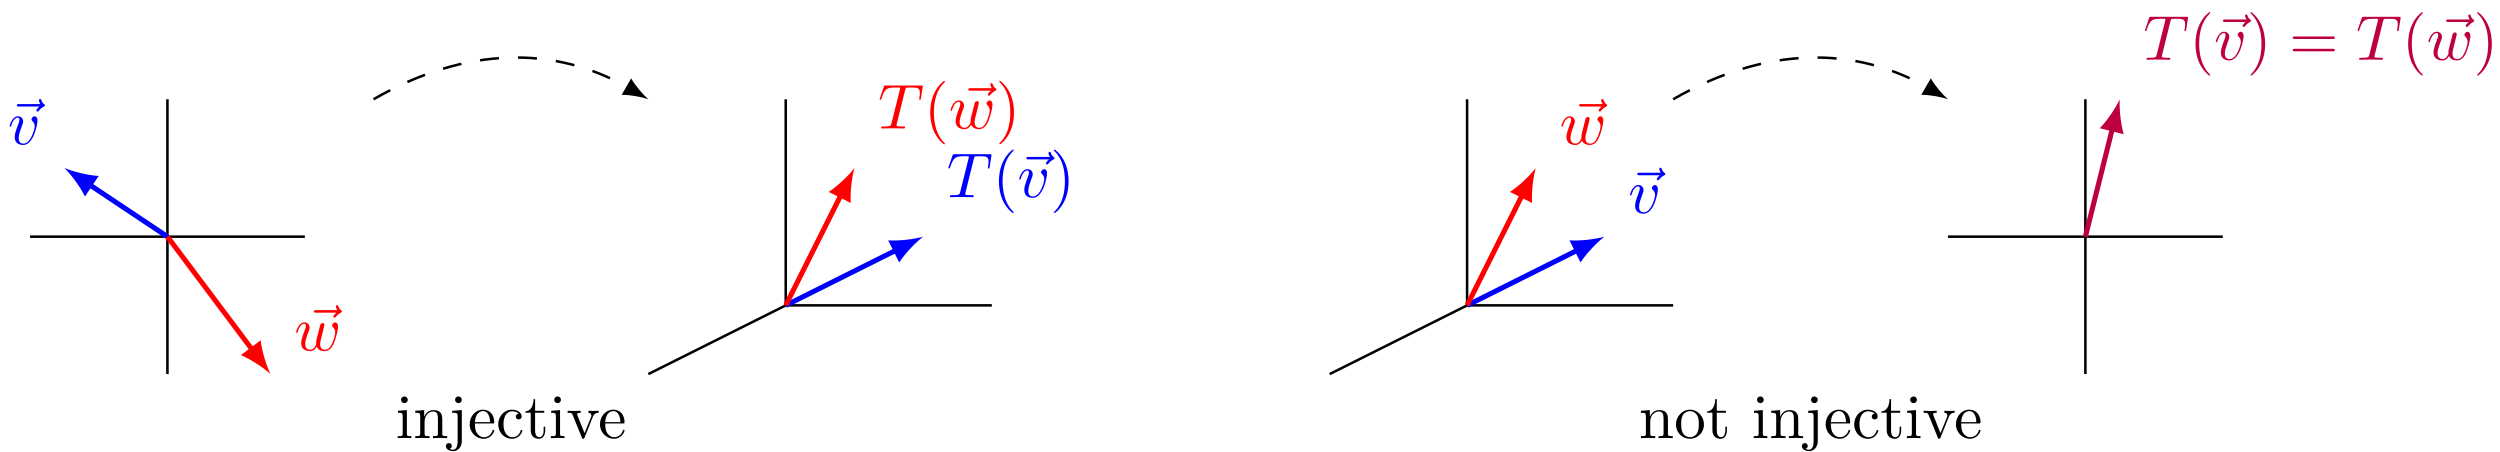<?xml version="1.0" encoding="UTF-8"?>
<svg xmlns="http://www.w3.org/2000/svg" xmlns:xlink="http://www.w3.org/1999/xlink" width="393pt" height="71pt" viewBox="0 0 393 71" version="1.1">
<defs>
<g>
<symbol overflow="visible" id="glyph0-0">
<path style="stroke:none;" d=""/>
</symbol>
<symbol overflow="visible" id="glyph0-1">
<path style="stroke:none;" d="M 5.359 -5.938 C 5.219 -5.797 4.891 -5.516 4.891 -5.344 C 4.891 -5.25 4.984 -5.141 5.078 -5.141 C 5.172 -5.141 5.219 -5.219 5.281 -5.281 C 5.391 -5.422 5.625 -5.703 6.062 -5.922 C 6.125 -5.969 6.234 -6.016 6.234 -6.125 C 6.234 -6.234 6.156 -6.281 6.094 -6.328 C 5.875 -6.484 5.766 -6.656 5.688 -6.891 C 5.656 -6.984 5.625 -7.125 5.484 -7.125 C 5.344 -7.125 5.281 -6.984 5.281 -6.906 C 5.281 -6.859 5.359 -6.547 5.516 -6.328 L 2.156 -6.328 C 2 -6.328 1.812 -6.328 1.812 -6.125 C 1.812 -5.938 2 -5.938 2.156 -5.938 Z M 5.359 -5.938 "/>
</symbol>
<symbol overflow="visible" id="glyph0-2">
<path style="stroke:none;" d="M 4.672 -3.703 C 4.672 -4.25 4.406 -4.406 4.234 -4.406 C 3.984 -4.406 3.734 -4.141 3.734 -3.922 C 3.734 -3.797 3.781 -3.734 3.891 -3.625 C 4.109 -3.422 4.234 -3.172 4.234 -2.812 C 4.234 -2.391 3.625 -0.109 2.469 -0.109 C 1.953 -0.109 1.719 -0.453 1.719 -0.984 C 1.719 -1.531 2 -2.266 2.297 -3.094 C 2.375 -3.266 2.422 -3.406 2.422 -3.594 C 2.422 -4.031 2.109 -4.406 1.609 -4.406 C 0.672 -4.406 0.297 -2.953 0.297 -2.875 C 0.297 -2.766 0.391 -2.766 0.406 -2.766 C 0.516 -2.766 0.516 -2.797 0.562 -2.953 C 0.859 -3.953 1.281 -4.188 1.578 -4.188 C 1.656 -4.188 1.828 -4.188 1.828 -3.875 C 1.828 -3.625 1.719 -3.344 1.656 -3.172 C 1.219 -2.016 1.094 -1.562 1.094 -1.125 C 1.094 -0.047 1.969 0.109 2.422 0.109 C 4.094 0.109 4.672 -3.188 4.672 -3.703 Z M 4.672 -3.703 "/>
</symbol>
<symbol overflow="visible" id="glyph0-3">
<path style="stroke:none;" d="M 4.609 -3.375 C 4.656 -3.594 4.75 -3.969 4.75 -4.031 C 4.75 -4.203 4.609 -4.297 4.469 -4.297 C 4.344 -4.297 4.172 -4.219 4.094 -4.016 C 4.062 -3.953 3.594 -2.047 3.531 -1.781 C 3.453 -1.484 3.438 -1.312 3.438 -1.125 C 3.438 -1.016 3.438 -1 3.453 -0.953 C 3.219 -0.422 2.922 -0.109 2.531 -0.109 C 1.734 -0.109 1.734 -0.844 1.734 -1.016 C 1.734 -1.328 1.781 -1.719 2.25 -2.953 C 2.359 -3.25 2.422 -3.391 2.422 -3.594 C 2.422 -4.031 2.094 -4.406 1.609 -4.406 C 0.656 -4.406 0.297 -2.953 0.297 -2.875 C 0.297 -2.766 0.391 -2.766 0.406 -2.766 C 0.516 -2.766 0.516 -2.797 0.562 -2.953 C 0.844 -3.875 1.219 -4.188 1.578 -4.188 C 1.672 -4.188 1.828 -4.172 1.828 -3.859 C 1.828 -3.609 1.719 -3.328 1.641 -3.156 C 1.203 -1.984 1.094 -1.531 1.094 -1.141 C 1.094 -0.234 1.75 0.109 2.5 0.109 C 2.672 0.109 3.141 0.109 3.531 -0.594 C 3.797 0.047 4.484 0.109 4.781 0.109 C 5.531 0.109 5.969 -0.516 6.234 -1.109 C 6.562 -1.891 6.891 -3.234 6.891 -3.703 C 6.891 -4.25 6.625 -4.406 6.453 -4.406 C 6.203 -4.406 5.953 -4.141 5.953 -3.922 C 5.953 -3.797 6.016 -3.734 6.094 -3.656 C 6.203 -3.547 6.453 -3.297 6.453 -2.812 C 6.453 -2.469 6.172 -1.5 5.906 -0.984 C 5.656 -0.453 5.297 -0.109 4.812 -0.109 C 4.344 -0.109 4.078 -0.406 4.078 -0.984 C 4.078 -1.25 4.141 -1.562 4.188 -1.703 Z M 4.609 -3.375 "/>
</symbol>
<symbol overflow="visible" id="glyph0-4">
<path style="stroke:none;" d="M 4.25 -6.047 C 4.328 -6.328 4.359 -6.391 4.484 -6.422 C 4.578 -6.438 4.906 -6.438 5.109 -6.438 C 6.125 -6.438 6.562 -6.406 6.562 -5.625 C 6.562 -5.469 6.531 -5.078 6.484 -4.828 C 6.484 -4.781 6.453 -4.672 6.453 -4.641 C 6.453 -4.578 6.484 -4.5 6.578 -4.5 C 6.688 -4.5 6.703 -4.578 6.734 -4.734 L 7 -6.469 C 7.016 -6.516 7.016 -6.609 7.016 -6.641 C 7.016 -6.75 6.922 -6.75 6.75 -6.75 L 1.219 -6.75 C 0.984 -6.75 0.969 -6.734 0.891 -6.547 L 0.297 -4.797 C 0.297 -4.781 0.234 -4.641 0.234 -4.609 C 0.234 -4.562 0.297 -4.5 0.359 -4.5 C 0.453 -4.5 0.469 -4.562 0.531 -4.719 C 1.062 -6.266 1.328 -6.438 2.797 -6.438 L 3.188 -6.438 C 3.469 -6.438 3.469 -6.406 3.469 -6.312 C 3.469 -6.266 3.438 -6.141 3.422 -6.109 L 2.094 -0.781 C 2 -0.422 1.969 -0.312 0.906 -0.312 C 0.547 -0.312 0.484 -0.312 0.484 -0.125 C 0.484 0 0.594 0 0.656 0 C 0.922 0 1.203 -0.016 1.469 -0.016 C 1.75 -0.016 2.047 -0.031 2.328 -0.031 C 2.609 -0.031 2.875 -0.016 3.156 -0.016 C 3.438 -0.016 3.734 0 4.016 0 C 4.109 0 4.234 0 4.234 -0.203 C 4.234 -0.312 4.156 -0.312 3.891 -0.312 C 3.656 -0.312 3.516 -0.312 3.266 -0.328 C 2.969 -0.359 2.891 -0.391 2.891 -0.547 C 2.891 -0.562 2.891 -0.609 2.938 -0.75 Z M 4.25 -6.047 "/>
</symbol>
<symbol overflow="visible" id="glyph1-0">
<path style="stroke:none;" d=""/>
</symbol>
<symbol overflow="visible" id="glyph1-1">
<path style="stroke:none;" d="M 3.297 2.391 C 3.297 2.359 3.297 2.344 3.125 2.172 C 1.891 0.922 1.562 -0.969 1.562 -2.5 C 1.562 -4.234 1.938 -5.969 3.172 -7.203 C 3.297 -7.328 3.297 -7.344 3.297 -7.375 C 3.297 -7.453 3.266 -7.484 3.203 -7.484 C 3.094 -7.484 2.203 -6.797 1.609 -5.531 C 1.109 -4.438 0.984 -3.328 0.984 -2.5 C 0.984 -1.719 1.094 -0.516 1.641 0.625 C 2.25 1.844 3.094 2.5 3.203 2.5 C 3.266 2.5 3.297 2.469 3.297 2.391 Z M 3.297 2.391 "/>
</symbol>
<symbol overflow="visible" id="glyph1-2">
<path style="stroke:none;" d="M 2.875 -2.5 C 2.875 -3.266 2.766 -4.469 2.219 -5.609 C 1.625 -6.828 0.766 -7.484 0.672 -7.484 C 0.609 -7.484 0.562 -7.438 0.562 -7.375 C 0.562 -7.344 0.562 -7.328 0.75 -7.141 C 1.734 -6.156 2.297 -4.578 2.297 -2.5 C 2.297 -0.781 1.938 0.969 0.703 2.219 C 0.562 2.344 0.562 2.359 0.562 2.391 C 0.562 2.453 0.609 2.5 0.672 2.5 C 0.766 2.5 1.672 1.812 2.25 0.547 C 2.766 -0.547 2.875 -1.656 2.875 -2.5 Z M 2.875 -2.5 "/>
</symbol>
<symbol overflow="visible" id="glyph1-3">
<path style="stroke:none;" d="M 6.844 -3.266 C 7 -3.266 7.188 -3.266 7.188 -3.453 C 7.188 -3.656 7 -3.656 6.859 -3.656 L 0.891 -3.656 C 0.75 -3.656 0.562 -3.656 0.562 -3.453 C 0.562 -3.266 0.75 -3.266 0.891 -3.266 Z M 6.859 -1.328 C 7 -1.328 7.188 -1.328 7.188 -1.531 C 7.188 -1.719 7 -1.719 6.844 -1.719 L 0.891 -1.719 C 0.75 -1.719 0.562 -1.719 0.562 -1.531 C 0.562 -1.328 0.75 -1.328 0.891 -1.328 Z M 6.859 -1.328 "/>
</symbol>
<symbol overflow="visible" id="glyph2-0">
<path style="stroke:none;" d=""/>
</symbol>
<symbol overflow="visible" id="glyph2-1">
<path style="stroke:none;" d="M 2.469 0 L 2.469 -0.312 C 1.797 -0.312 1.766 -0.359 1.766 -0.75 L 1.766 -4.406 L 0.375 -4.297 L 0.375 -3.984 C 1.016 -3.984 1.109 -3.922 1.109 -3.438 L 1.109 -0.75 C 1.109 -0.312 1 -0.312 0.328 -0.312 L 0.328 0 L 1.422 -0.031 C 1.781 -0.031 2.125 -0.016 2.469 0 Z M 1.906 -6.016 C 1.906 -6.297 1.688 -6.547 1.391 -6.547 C 1.047 -6.547 0.844 -6.266 0.844 -6.016 C 0.844 -5.75 1.078 -5.5 1.375 -5.5 C 1.719 -5.5 1.906 -5.766 1.906 -6.016 Z M 1.906 -6.016 "/>
</symbol>
<symbol overflow="visible" id="glyph2-2">
<path style="stroke:none;" d="M 5.328 0 L 5.328 -0.312 C 4.812 -0.312 4.562 -0.312 4.562 -0.609 L 4.562 -2.516 C 4.562 -3.375 4.562 -3.672 4.25 -4.031 C 4.109 -4.203 3.781 -4.406 3.203 -4.406 C 2.469 -4.406 2 -3.984 1.719 -3.359 L 1.719 -4.406 L 0.312 -4.297 L 0.312 -3.984 C 1.016 -3.984 1.094 -3.922 1.094 -3.422 L 1.094 -0.75 C 1.094 -0.312 0.984 -0.312 0.312 -0.312 L 0.312 0 L 1.453 -0.031 L 2.562 0 L 2.562 -0.312 C 1.891 -0.312 1.781 -0.312 1.781 -0.75 L 1.781 -2.594 C 1.781 -3.625 2.5 -4.188 3.125 -4.188 C 3.766 -4.188 3.875 -3.656 3.875 -3.078 L 3.875 -0.75 C 3.875 -0.312 3.766 -0.312 3.094 -0.312 L 3.094 0 L 4.219 -0.031 Z M 5.328 0 "/>
</symbol>
<symbol overflow="visible" id="glyph2-3">
<path style="stroke:none;" d="M 2.094 0.5 L 2.094 -4.406 L 0.578 -4.297 L 0.578 -3.984 C 1.344 -3.984 1.438 -3.922 1.438 -3.422 L 1.438 0.516 C 1.438 0.969 1.344 1.828 0.703 1.828 C 0.656 1.828 0.422 1.828 0.172 1.688 C 0.312 1.656 0.516 1.516 0.516 1.25 C 0.516 0.984 0.344 0.781 0.062 0.781 C -0.219 0.781 -0.406 0.984 -0.406 1.25 C -0.406 1.766 0.156 2.047 0.734 2.047 C 1.469 2.047 2.094 1.406 2.094 0.5 Z M 2.094 -6.016 C 2.094 -6.297 1.859 -6.547 1.562 -6.547 C 1.219 -6.547 1.031 -6.266 1.031 -6.016 C 1.031 -5.75 1.25 -5.5 1.562 -5.5 C 1.891 -5.5 2.094 -5.766 2.094 -6.016 Z M 2.094 -6.016 "/>
</symbol>
<symbol overflow="visible" id="glyph2-4">
<path style="stroke:none;" d="M 4.141 -1.188 C 4.141 -1.281 4.062 -1.312 4 -1.312 C 3.922 -1.312 3.891 -1.25 3.875 -1.172 C 3.531 -0.141 2.625 -0.141 2.531 -0.141 C 2.031 -0.141 1.641 -0.438 1.406 -0.812 C 1.109 -1.281 1.109 -1.938 1.109 -2.297 L 3.891 -2.297 C 4.109 -2.297 4.141 -2.297 4.141 -2.516 C 4.141 -3.5 3.594 -4.469 2.359 -4.469 C 1.203 -4.469 0.281 -3.438 0.281 -2.188 C 0.281 -0.859 1.328 0.109 2.469 0.109 C 3.688 0.109 4.141 -1 4.141 -1.188 Z M 3.484 -2.516 L 1.109 -2.516 C 1.172 -4 2.016 -4.25 2.359 -4.25 C 3.375 -4.25 3.484 -2.906 3.484 -2.516 Z M 3.484 -2.516 "/>
</symbol>
<symbol overflow="visible" id="glyph2-5">
<path style="stroke:none;" d="M 4.141 -1.188 C 4.141 -1.281 4.031 -1.281 4 -1.281 C 3.922 -1.281 3.891 -1.25 3.875 -1.188 C 3.594 -0.266 2.938 -0.141 2.578 -0.141 C 2.047 -0.141 1.172 -0.562 1.172 -2.172 C 1.172 -3.797 1.984 -4.219 2.516 -4.219 C 2.609 -4.219 3.234 -4.203 3.578 -3.844 C 3.172 -3.812 3.109 -3.516 3.109 -3.391 C 3.109 -3.125 3.297 -2.938 3.562 -2.938 C 3.828 -2.938 4.031 -3.094 4.031 -3.406 C 4.031 -4.078 3.266 -4.469 2.5 -4.469 C 1.25 -4.469 0.344 -3.391 0.344 -2.156 C 0.344 -0.875 1.328 0.109 2.484 0.109 C 3.812 0.109 4.141 -1.094 4.141 -1.188 Z M 4.141 -1.188 "/>
</symbol>
<symbol overflow="visible" id="glyph2-6">
<path style="stroke:none;" d="M 3.312 -1.234 L 3.312 -1.797 L 3.062 -1.797 L 3.062 -1.25 C 3.062 -0.516 2.766 -0.141 2.391 -0.141 C 1.719 -0.141 1.719 -1.047 1.719 -1.219 L 1.719 -3.984 L 3.156 -3.984 L 3.156 -4.297 L 1.719 -4.297 L 1.719 -6.125 L 1.469 -6.125 C 1.469 -5.312 1.172 -4.25 0.188 -4.203 L 0.188 -3.984 L 1.031 -3.984 L 1.031 -1.234 C 1.031 -0.016 1.969 0.109 2.328 0.109 C 3.031 0.109 3.312 -0.594 3.312 -1.234 Z M 3.312 -1.234 "/>
</symbol>
<symbol overflow="visible" id="glyph2-7">
<path style="stroke:none;" d="M 5.062 -3.984 L 5.062 -4.297 C 4.828 -4.281 4.547 -4.266 4.312 -4.266 L 3.453 -4.297 L 3.453 -3.984 C 3.812 -3.984 3.922 -3.75 3.922 -3.562 C 3.922 -3.469 3.906 -3.422 3.875 -3.312 L 2.844 -0.781 L 1.734 -3.562 C 1.672 -3.688 1.672 -3.734 1.672 -3.734 C 1.672 -3.984 2.062 -3.984 2.25 -3.984 L 2.25 -4.297 L 1.156 -4.266 C 0.891 -4.266 0.484 -4.281 0.188 -4.297 L 0.188 -3.984 C 0.812 -3.984 0.859 -3.922 0.984 -3.625 L 2.422 -0.078 C 2.484 0.062 2.5 0.109 2.625 0.109 C 2.766 0.109 2.797 0.016 2.844 -0.078 L 4.141 -3.312 C 4.234 -3.547 4.406 -3.984 5.062 -3.984 Z M 5.062 -3.984 "/>
</symbol>
<symbol overflow="visible" id="glyph2-8">
<path style="stroke:none;" d="M 4.688 -2.141 C 4.688 -3.406 3.703 -4.469 2.5 -4.469 C 1.25 -4.469 0.281 -3.375 0.281 -2.141 C 0.281 -0.844 1.312 0.109 2.484 0.109 C 3.688 0.109 4.688 -0.875 4.688 -2.141 Z M 3.875 -2.219 C 3.875 -1.859 3.875 -1.312 3.656 -0.875 C 3.422 -0.422 2.984 -0.141 2.5 -0.141 C 2.062 -0.141 1.625 -0.344 1.359 -0.812 C 1.109 -1.25 1.109 -1.859 1.109 -2.219 C 1.109 -2.609 1.109 -3.141 1.344 -3.578 C 1.609 -4.031 2.078 -4.25 2.484 -4.25 C 2.922 -4.25 3.344 -4.031 3.609 -3.594 C 3.875 -3.172 3.875 -2.594 3.875 -2.219 Z M 3.875 -2.219 "/>
</symbol>
</g>
</defs>
<g id="surface1">
<path style="fill:none;stroke-width:0.399;stroke-linecap:butt;stroke-linejoin:miter;stroke:rgb(0%,0%,0%);stroke-opacity:1;stroke-miterlimit:10;" d="M -21.599 10.801 L 21.599 10.801 " transform="matrix(1,0,0,-1,26.322,48.005)"/>
<path style="fill:none;stroke-width:0.399;stroke-linecap:butt;stroke-linejoin:miter;stroke:rgb(0%,0%,0%);stroke-opacity:1;stroke-miterlimit:10;" d="M -0.002 -10.799 L -0.002 32.401 " transform="matrix(1,0,0,-1,26.322,48.005)"/>
<path style="fill:none;stroke-width:0.797;stroke-linecap:butt;stroke-linejoin:miter;stroke:rgb(0%,0%,100%);stroke-opacity:1;stroke-miterlimit:10;" d="M -0.002 10.801 L -12.322 19.015 " transform="matrix(1,0,0,-1,26.322,48.005)"/>
<path style=" stroke:none;fill-rule:nonzero;fill:rgb(0%,0%,100%);fill-opacity:1;" d="M 10.121 26.402 C 11.129 27.387 12.566 29.277 13.355 30.895 L 15.512 27.66 C 13.715 27.555 11.414 26.953 10.121 26.402 "/>
<g style="fill:rgb(0%,0%,100%);fill-opacity:1;">
  <use xlink:href="#glyph0-1" x="0.83" y="22.685"/>
</g>
<g style="fill:rgb(0%,0%,100%);fill-opacity:1;">
  <use xlink:href="#glyph0-2" x="1.218" y="22.685"/>
</g>
<path style="fill:none;stroke-width:0.797;stroke-linecap:butt;stroke-linejoin:miter;stroke:rgb(100%,0%,0%);stroke-opacity:1;stroke-miterlimit:10;" d="M -0.002 10.801 L 13.4 -7.069 " transform="matrix(1,0,0,-1,26.322,48.005)"/>
<path style=" stroke:none;fill-rule:nonzero;fill:rgb(100%,0%,0%);fill-opacity:1;" d="M 42.523 58.805 C 41.902 57.543 41.176 55.281 40.969 53.496 L 37.859 55.828 C 39.516 56.527 41.484 57.855 42.523 58.805 "/>
<g style="fill:rgb(100%,0%,0%);fill-opacity:1;">
  <use xlink:href="#glyph0-1" x="47.516" y="55.086"/>
</g>
<g style="fill:rgb(100%,0%,0%);fill-opacity:1;">
  <use xlink:href="#glyph0-3" x="46.25" y="55.086"/>
</g>
<path style="fill:none;stroke-width:0.399;stroke-linecap:butt;stroke-linejoin:miter;stroke:rgb(0%,0%,0%);stroke-opacity:1;stroke-dasharray:2.989,2.989;stroke-miterlimit:10;" d="M 32.4 32.401 C 46.989 40.822 61.009 40.822 72.493 34.193 " transform="matrix(1,0,0,-1,26.322,48.005)"/>
<path style=" stroke:none;fill-rule:nonzero;fill:rgb(0%,0%,0%);fill-opacity:1;" d="M 101.922 15.602 C 101.102 14.898 99.902 13.52 99.219 12.316 L 97.723 14.906 C 99.105 14.898 100.902 15.246 101.922 15.602 "/>
<path style="fill:none;stroke-width:0.399;stroke-linecap:butt;stroke-linejoin:miter;stroke:rgb(0%,0%,0%);stroke-opacity:1;stroke-miterlimit:10;" d="M 97.195 0.001 L 129.597 0.001 " transform="matrix(1,0,0,-1,26.322,48.005)"/>
<path style="fill:none;stroke-width:0.399;stroke-linecap:butt;stroke-linejoin:miter;stroke:rgb(0%,0%,0%);stroke-opacity:1;stroke-miterlimit:10;" d="M 97.195 0.001 L 97.195 32.401 " transform="matrix(1,0,0,-1,26.322,48.005)"/>
<path style="fill:none;stroke-width:0.399;stroke-linecap:butt;stroke-linejoin:miter;stroke:rgb(0%,0%,0%);stroke-opacity:1;stroke-miterlimit:10;" d="M 97.195 0.001 L 75.598 -10.799 " transform="matrix(1,0,0,-1,26.322,48.005)"/>
<path style="fill:none;stroke-width:0.797;stroke-linecap:butt;stroke-linejoin:miter;stroke:rgb(0%,0%,100%);stroke-opacity:1;stroke-miterlimit:10;" d="M 97.195 0.001 L 114.629 8.715 " transform="matrix(1,0,0,-1,26.322,48.005)"/>
<path style=" stroke:none;fill-rule:nonzero;fill:rgb(0%,0%,100%);fill-opacity:1;" d="M 145.121 37.203 C 143.77 37.59 141.414 37.898 139.621 37.785 L 141.355 41.258 C 142.34 39.754 144 38.055 145.121 37.203 "/>
<g style="fill:rgb(0%,0%,100%);fill-opacity:1;">
  <use xlink:href="#glyph0-4" x="148.841" y="30.994"/>
</g>
<g style="fill:rgb(0%,0%,100%);fill-opacity:1;">
  <use xlink:href="#glyph1-1" x="156.047" y="30.994"/>
</g>
<g style="fill:rgb(0%,0%,100%);fill-opacity:1;">
  <use xlink:href="#glyph0-1" x="159.534" y="30.994"/>
</g>
<g style="fill:rgb(0%,0%,100%);fill-opacity:1;">
  <use xlink:href="#glyph0-2" x="159.922" y="30.994"/>
</g>
<g style="fill:rgb(0%,0%,100%);fill-opacity:1;">
  <use xlink:href="#glyph1-2" x="165.108" y="30.994"/>
</g>
<path style="fill:none;stroke-width:0.797;stroke-linecap:butt;stroke-linejoin:miter;stroke:rgb(100%,0%,0%);stroke-opacity:1;stroke-miterlimit:10;" d="M 97.195 0.001 L 105.914 17.429 " transform="matrix(1,0,0,-1,26.322,48.005)"/>
<path style=" stroke:none;fill-rule:nonzero;fill:rgb(100%,0%,0%);fill-opacity:1;" d="M 134.32 26.402 C 133.473 27.523 131.773 29.184 130.266 30.168 L 133.742 31.906 C 133.625 30.109 133.934 27.754 134.32 26.402 "/>
<g style="fill:rgb(100%,0%,0%);fill-opacity:1;">
  <use xlink:href="#glyph0-4" x="138.04" y="20.194"/>
</g>
<g style="fill:rgb(100%,0%,0%);fill-opacity:1;">
  <use xlink:href="#glyph1-1" x="145.247" y="20.194"/>
</g>
<g style="fill:rgb(100%,0%,0%);fill-opacity:1;">
  <use xlink:href="#glyph0-1" x="150.395" y="20.194"/>
</g>
<g style="fill:rgb(100%,0%,0%);fill-opacity:1;">
  <use xlink:href="#glyph0-3" x="149.129" y="20.194"/>
</g>
<g style="fill:rgb(100%,0%,0%);fill-opacity:1;">
  <use xlink:href="#glyph1-2" x="156.522" y="20.194"/>
</g>
<g style="fill:rgb(0%,0%,0%);fill-opacity:1;">
  <use xlink:href="#glyph2-1" x="62.194" y="68.871"/>
  <use xlink:href="#glyph2-2" x="64.964" y="68.871"/>
  <use xlink:href="#glyph2-3" x="70.503" y="68.871"/>
  <use xlink:href="#glyph2-4" x="73.552" y="68.871"/>
  <use xlink:href="#glyph2-5" x="77.975" y="68.871"/>
  <use xlink:href="#glyph2-6" x="82.399" y="68.871"/>
  <use xlink:href="#glyph2-1" x="86.274" y="68.871"/>
  <use xlink:href="#glyph2-7" x="89.044" y="68.871"/>
</g>
<g style="fill:rgb(0%,0%,0%);fill-opacity:1;">
  <use xlink:href="#glyph2-4" x="94.035" y="68.871"/>
</g>
<path style="fill:none;stroke-width:0.399;stroke-linecap:butt;stroke-linejoin:miter;stroke:rgb(0%,0%,0%);stroke-opacity:1;stroke-miterlimit:10;" d="M 0.002 0.001 L 32.399 0.001 " transform="matrix(1,0,0,-1,230.623,48.005)"/>
<path style="fill:none;stroke-width:0.399;stroke-linecap:butt;stroke-linejoin:miter;stroke:rgb(0%,0%,0%);stroke-opacity:1;stroke-miterlimit:10;" d="M 0.002 0.001 L 0.002 32.401 " transform="matrix(1,0,0,-1,230.623,48.005)"/>
<path style="fill:none;stroke-width:0.399;stroke-linecap:butt;stroke-linejoin:miter;stroke:rgb(0%,0%,0%);stroke-opacity:1;stroke-miterlimit:10;" d="M 0.002 0.001 L -21.599 -10.799 " transform="matrix(1,0,0,-1,230.623,48.005)"/>
<path style="fill:none;stroke-width:0.797;stroke-linecap:butt;stroke-linejoin:miter;stroke:rgb(0%,0%,100%);stroke-opacity:1;stroke-miterlimit:10;" d="M 0.002 0.001 L 17.431 8.715 " transform="matrix(1,0,0,-1,230.623,48.005)"/>
<path style=" stroke:none;fill-rule:nonzero;fill:rgb(0%,0%,100%);fill-opacity:1;" d="M 252.223 37.203 C 250.871 37.59 248.516 37.898 246.723 37.785 L 248.457 41.258 C 249.441 39.754 251.102 38.055 252.223 37.203 "/>
<g style="fill:rgb(0%,0%,100%);fill-opacity:1;">
  <use xlink:href="#glyph0-1" x="255.555" y="33.485"/>
</g>
<g style="fill:rgb(0%,0%,100%);fill-opacity:1;">
  <use xlink:href="#glyph0-2" x="255.943" y="33.485"/>
</g>
<path style="fill:none;stroke-width:0.797;stroke-linecap:butt;stroke-linejoin:miter;stroke:rgb(100%,0%,0%);stroke-opacity:1;stroke-miterlimit:10;" d="M 0.002 0.001 L 8.716 17.429 " transform="matrix(1,0,0,-1,230.623,48.005)"/>
<path style=" stroke:none;fill-rule:nonzero;fill:rgb(100%,0%,0%);fill-opacity:1;" d="M 241.422 26.402 C 240.574 27.523 238.875 29.184 237.367 30.168 L 240.844 31.906 C 240.727 30.109 241.035 27.754 241.422 26.402 "/>
<g style="fill:rgb(100%,0%,0%);fill-opacity:1;">
  <use xlink:href="#glyph0-1" x="246.417" y="22.685"/>
</g>
<g style="fill:rgb(100%,0%,0%);fill-opacity:1;">
  <use xlink:href="#glyph0-3" x="245.151" y="22.685"/>
</g>
<path style="fill:none;stroke-width:0.399;stroke-linecap:butt;stroke-linejoin:miter;stroke:rgb(0%,0%,0%);stroke-opacity:1;stroke-dasharray:2.989,2.989;stroke-miterlimit:10;" d="M 32.399 32.401 C 46.989 40.822 61.008 40.822 72.492 34.193 " transform="matrix(1,0,0,-1,230.623,48.005)"/>
<path style=" stroke:none;fill-rule:nonzero;fill:rgb(0%,0%,0%);fill-opacity:1;" d="M 306.223 15.602 C 305.402 14.898 304.207 13.52 303.52 12.316 L 302.023 14.906 C 303.41 14.898 305.203 15.246 306.223 15.602 "/>
<path style="fill:none;stroke-width:0.399;stroke-linecap:butt;stroke-linejoin:miter;stroke:rgb(0%,0%,0%);stroke-opacity:1;stroke-miterlimit:10;" d="M 75.598 10.801 L 118.796 10.801 " transform="matrix(1,0,0,-1,230.623,48.005)"/>
<path style="fill:none;stroke-width:0.399;stroke-linecap:butt;stroke-linejoin:miter;stroke:rgb(0%,0%,0%);stroke-opacity:1;stroke-miterlimit:10;" d="M 97.199 -10.799 L 97.199 32.401 " transform="matrix(1,0,0,-1,230.623,48.005)"/>
<path style="fill:none;stroke-width:0.797;stroke-linecap:butt;stroke-linejoin:miter;stroke:rgb(75%,0%,25%);stroke-opacity:1;stroke-miterlimit:10;" d="M 97.199 10.801 L 101.465 27.878 " transform="matrix(1,0,0,-1,230.623,48.005)"/>
<path style=" stroke:none;fill-rule:nonzero;fill:rgb(75%,0%,25%);fill-opacity:1;" d="M 333.223 15.602 C 332.637 16.879 331.336 18.871 330.082 20.156 L 333.852 21.102 C 333.348 19.371 333.141 17.008 333.223 15.602 "/>
<g style="fill:rgb(75%,0%,25%);fill-opacity:1;">
  <use xlink:href="#glyph0-4" x="336.941" y="9.393"/>
</g>
<g style="fill:rgb(75%,0%,25%);fill-opacity:1;">
  <use xlink:href="#glyph1-1" x="344.148" y="9.393"/>
</g>
<g style="fill:rgb(75%,0%,25%);fill-opacity:1;">
  <use xlink:href="#glyph0-1" x="347.635" y="9.393"/>
</g>
<g style="fill:rgb(75%,0%,25%);fill-opacity:1;">
  <use xlink:href="#glyph0-2" x="348.023" y="9.393"/>
</g>
<g style="fill:rgb(75%,0%,25%);fill-opacity:1;">
  <use xlink:href="#glyph1-2" x="353.209" y="9.393"/>
</g>
<g style="fill:rgb(75%,0%,25%);fill-opacity:1;">
  <use xlink:href="#glyph1-3" x="359.843" y="9.393"/>
</g>
<g style="fill:rgb(75%,0%,25%);fill-opacity:1;">
  <use xlink:href="#glyph0-4" x="370.366" y="9.393"/>
</g>
<g style="fill:rgb(75%,0%,25%);fill-opacity:1;">
  <use xlink:href="#glyph1-1" x="377.572" y="9.393"/>
</g>
<g style="fill:rgb(75%,0%,25%);fill-opacity:1;">
  <use xlink:href="#glyph0-1" x="382.72" y="9.393"/>
</g>
<g style="fill:rgb(75%,0%,25%);fill-opacity:1;">
  <use xlink:href="#glyph0-3" x="381.455" y="9.393"/>
</g>
<g style="fill:rgb(75%,0%,25%);fill-opacity:1;">
  <use xlink:href="#glyph1-2" x="388.847" y="9.393"/>
</g>
<g style="fill:rgb(0%,0%,0%);fill-opacity:1;">
  <use xlink:href="#glyph2-2" x="257.638" y="68.871"/>
  <use xlink:href="#glyph2-8" x="263.177" y="68.871"/>
  <use xlink:href="#glyph2-6" x="268.159" y="68.871"/>
</g>
<g style="fill:rgb(0%,0%,0%);fill-opacity:1;">
  <use xlink:href="#glyph2-1" x="275.352" y="68.871"/>
  <use xlink:href="#glyph2-2" x="278.121" y="68.871"/>
  <use xlink:href="#glyph2-3" x="283.661" y="68.871"/>
  <use xlink:href="#glyph2-4" x="286.709" y="68.871"/>
  <use xlink:href="#glyph2-5" x="291.133" y="68.871"/>
  <use xlink:href="#glyph2-6" x="295.556" y="68.871"/>
  <use xlink:href="#glyph2-1" x="299.432" y="68.871"/>
  <use xlink:href="#glyph2-7" x="302.201" y="68.871"/>
</g>
<g style="fill:rgb(0%,0%,0%);fill-opacity:1;">
  <use xlink:href="#glyph2-4" x="307.193" y="68.871"/>
</g>
</g>
</svg>
